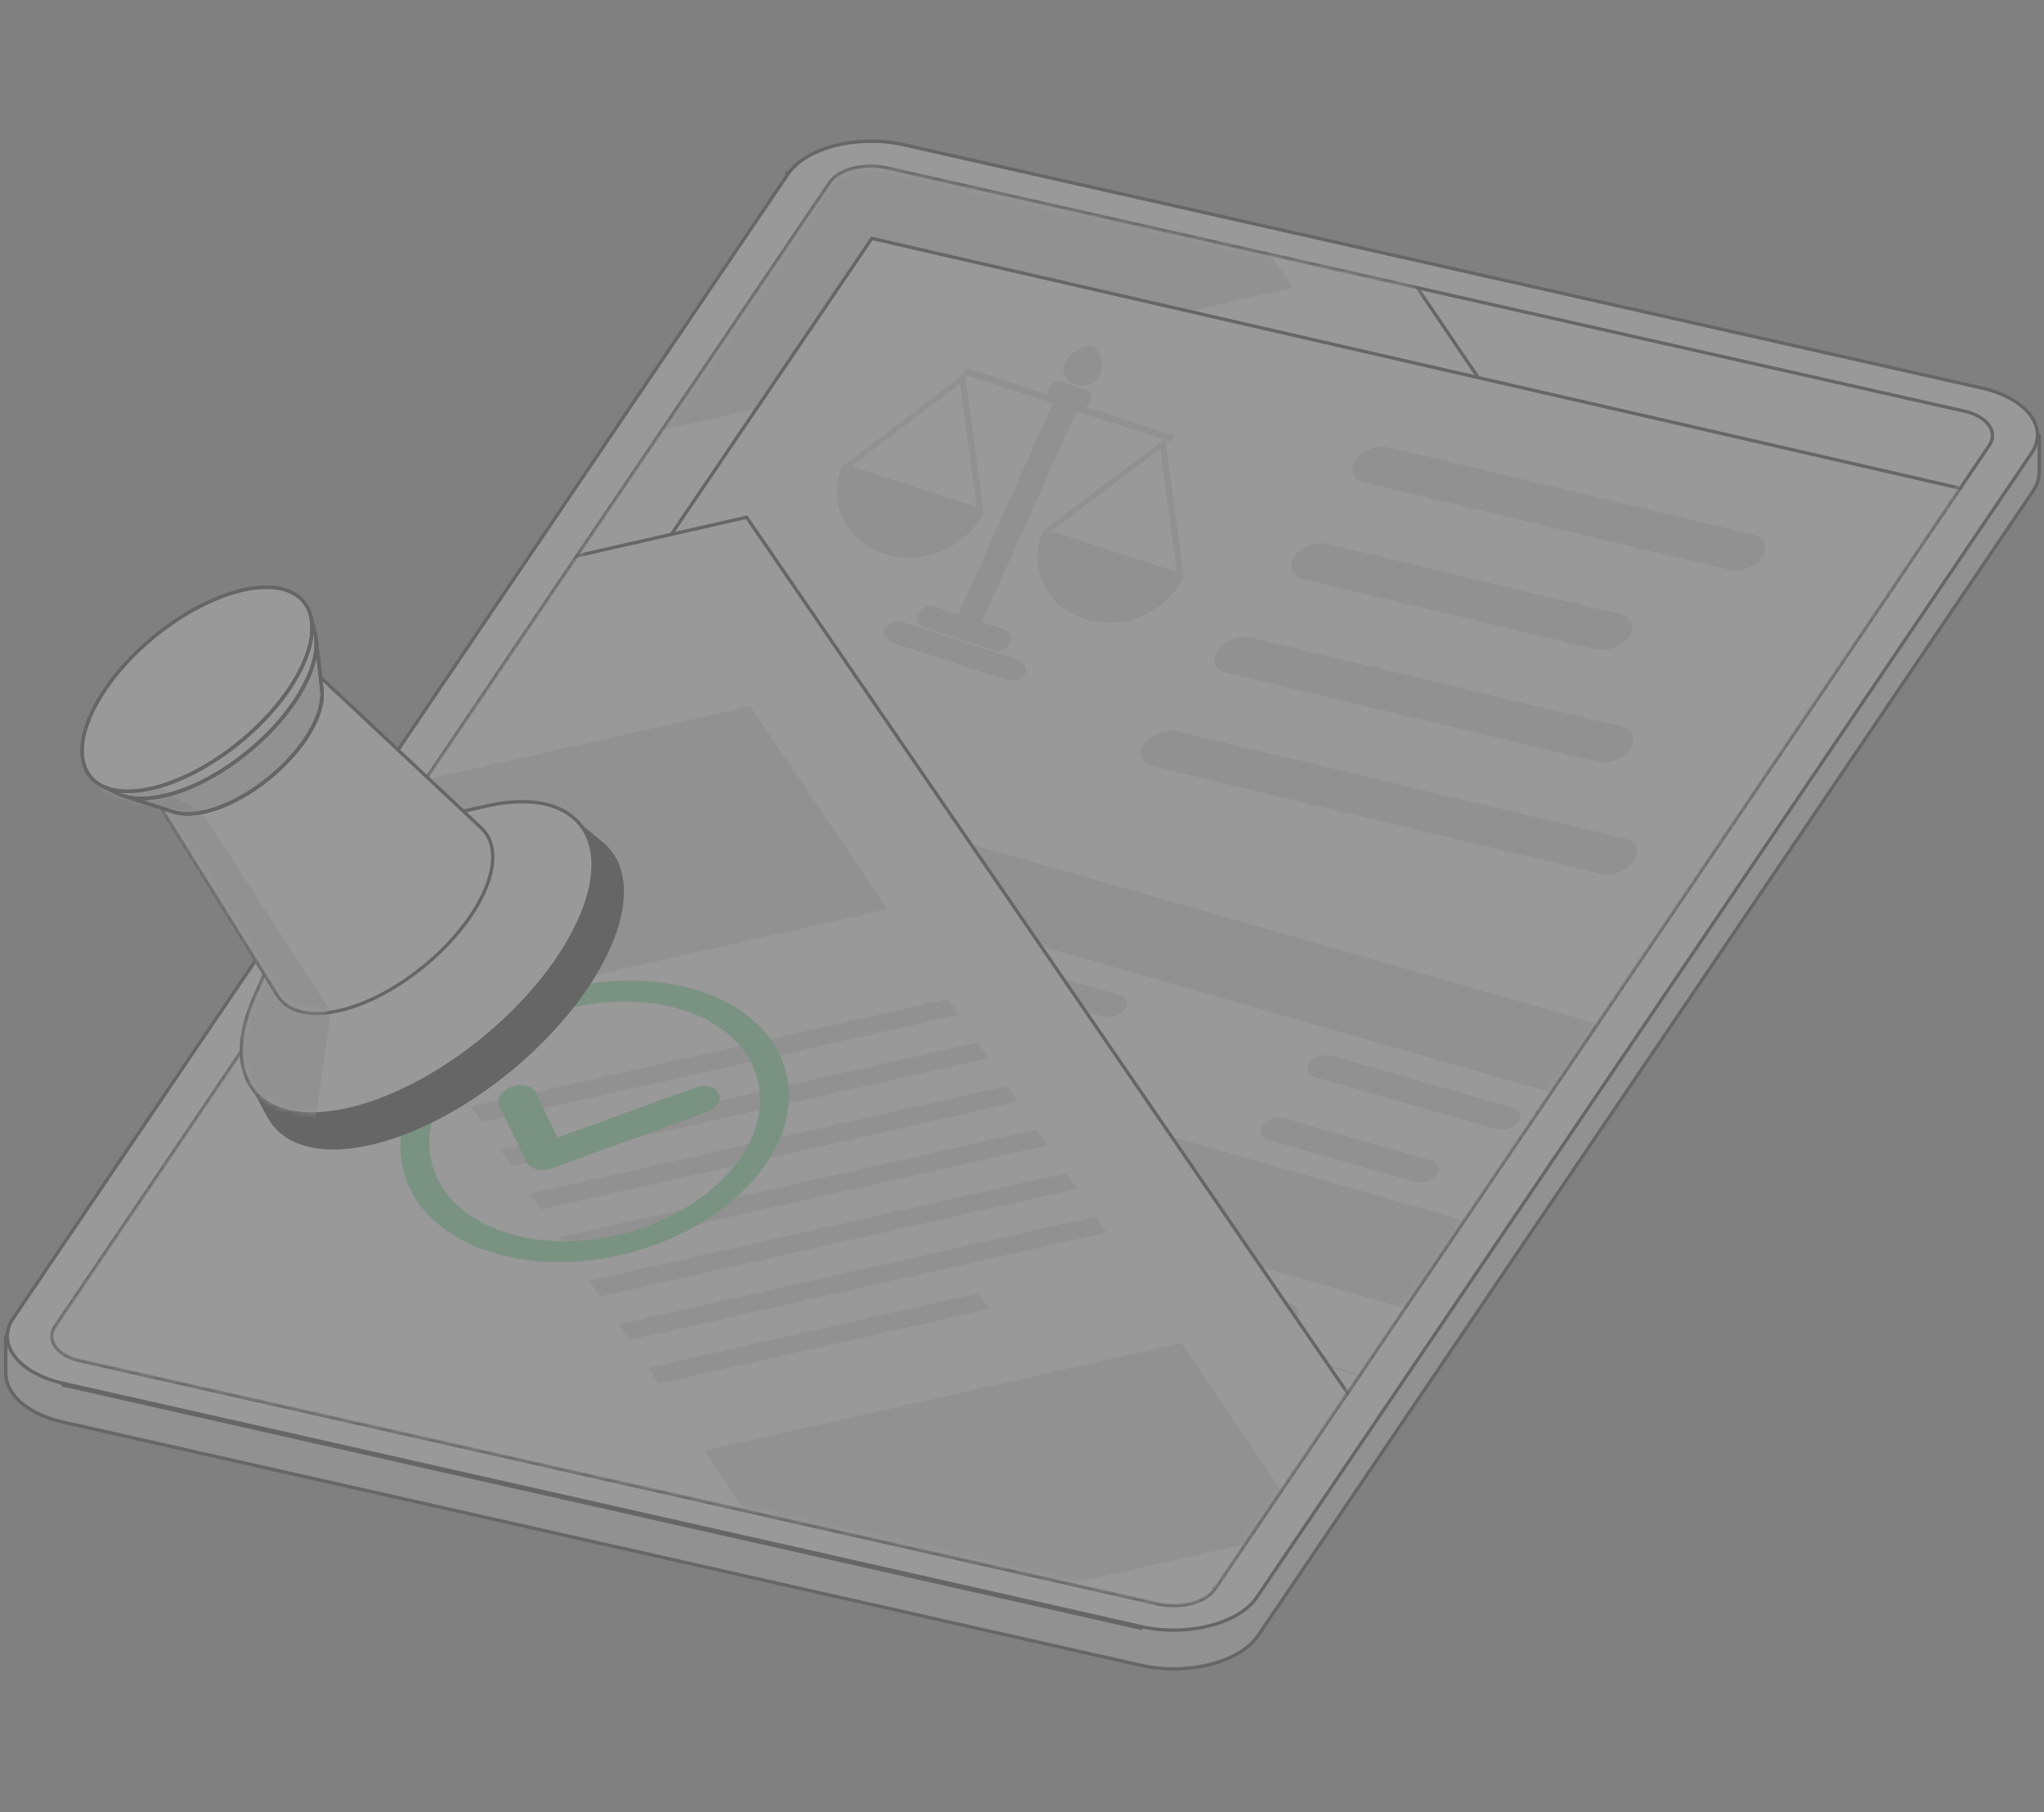 <svg width="361" height="320" viewBox="0 0 361 320" fill="none" xmlns="http://www.w3.org/2000/svg">
<rect x="0" y="0" width="361" height="320" fill="#808080" stroke="none"/>
<g opacity="0.2">
<path d="M36.251 222.899L151.985 52.002C153.262 50.119 156.943 49.184 160.189 49.915L321.262 86.254C324.515 86.985 326.115 89.112 324.837 90.995L209.104 261.892C207.827 263.775 204.153 264.71 200.9 263.979L39.827 227.64C36.581 226.909 34.974 224.782 36.251 222.899Z" fill="black"/>
<path d="M4.259 235.991L138.959 37.092C140.507 34.812 141.908 33.084 145.465 32.111C145.379 32.212 144.523 32.306 146.01 32.415L9.994 234.411C8.484 236.637 10.391 239.15 14.22 240.014L204.605 282.966C208.449 283.83 212.792 282.725 214.302 280.499L351.095 78.503C351.897 77.312 351.726 76.044 350.815 74.985C352.574 75.444 354.131 76.067 355.438 76.814H360.162V83.367H360.146C360.146 84.488 359.804 85.624 359.057 86.737L222.201 288.826C218.987 293.574 209.71 295.932 201.523 294.087L11.138 251.136C4.858 249.719 1.029 246.233 1.029 242.544H1.013V235.991H4.274H4.259Z" fill="#D9D9D9" stroke="black" stroke-width="0.586" stroke-linecap="round" stroke-linejoin="round"/>
<path d="M201.507 287.533L201.572 287.247C205.622 288.163 209.942 288.036 213.642 287.094C217.35 286.149 220.392 284.398 221.943 282.108L358.799 80.019C359.571 78.878 359.899 77.714 359.848 76.585C359.796 75.454 359.362 74.336 358.576 73.293C356.999 71.201 354.012 69.424 349.957 68.507L159.572 25.555C155.525 24.643 151.206 24.77 147.505 25.712C143.796 26.655 140.752 28.404 139.201 30.695L138.959 30.53L139.201 30.695L2.345 232.784C1.573 233.924 1.246 235.088 1.298 236.217C1.351 237.348 1.786 238.466 2.574 239.51C4.153 241.602 7.139 243.379 11.187 244.296C11.187 244.296 11.187 244.296 11.187 244.296M201.507 287.533L11.123 244.581L11.187 244.296M201.507 287.533L201.571 287.247L11.187 244.296M201.507 287.533L11.187 244.296M214.294 280.49L214.536 280.654L351.33 78.659C351.739 78.056 351.926 77.42 351.897 76.788C351.869 76.157 351.628 75.552 351.216 75.005C350.396 73.917 348.89 73.046 346.926 72.605L156.542 29.653L156.542 29.653C154.577 29.21 152.483 29.272 150.684 29.73C148.893 30.185 147.349 31.045 146.538 32.241L146.537 32.241L9.744 234.237C9.744 234.237 9.744 234.237 9.744 234.237C9.335 234.84 9.149 235.476 9.177 236.108C9.206 236.739 9.448 237.344 9.86 237.891C10.681 238.979 12.188 239.85 14.148 240.291L204.532 283.243L204.532 283.243C206.501 283.685 208.595 283.623 210.393 283.166C212.183 282.71 213.725 281.85 214.536 280.654L214.294 280.49Z" fill="white" stroke="black" stroke-width="0.586" stroke-linecap="round" stroke-linejoin="round"/>
<mask id="mask0_94_11402" style="mask-type:alpha" maskUnits="userSpaceOnUse" x="9" y="29" width="343" height="255">
<path d="M9.986 234.403L146.78 32.407C148.29 30.181 152.64 29.076 156.477 29.94L346.861 72.892C350.706 73.756 352.597 76.269 351.087 78.495L214.293 280.491C212.784 282.717 208.441 283.822 204.596 282.958L14.212 240.006C10.375 239.142 8.476 236.629 9.986 234.403Z" fill="white"/>
</mask>
<g mask="url(#mask0_94_11402)">
<path d="M174.042 -11.751L60.572 155.807C59.063 158.032 60.969 160.546 64.798 161.41L254.21 204.144C259.354 205.303 263.137 204.471 265.004 201.708L308.758 137.097L203.46 -18.39L174.034 -11.751H174.042Z" fill="white" stroke="black" stroke-width="0.586" stroke-linecap="round" stroke-linejoin="round"/>
<path d="M302.61 160.47L218.341 179.482L195.974 146.453L280.243 127.441L302.61 160.47Z" fill="#D9D9D9"/>
<path d="M228.357 50.813L107.082 78.176L141.877 29.037L204.099 14.998L228.357 50.813Z" fill="#D9D9D9"/>
<path d="M154.828 85.688L156.719 88.474L240.98 69.461L239.097 66.675L154.828 85.688Z" fill="#D9D9D9"/>
<path d="M160.034 93.371L161.918 96.165L246.187 77.152L244.296 74.358L160.034 93.371Z" fill="#D9D9D9"/>
<path d="M165.233 101.059L167.125 103.853L251.394 84.84L249.503 82.046L165.233 101.059Z" fill="#D9D9D9"/>
<path d="M170.44 108.747L172.331 111.533L256.6 92.52L254.709 89.734L170.44 108.747Z" fill="#D9D9D9"/>
<path d="M175.646 116.429L177.537 119.223L261.807 100.211L259.915 97.424L175.646 116.429Z" fill="#D9D9D9"/>
<path d="M180.853 124.118L182.744 126.912L267.013 107.899L265.122 105.105L180.853 124.118Z" fill="#D9D9D9"/>
<path d="M186.059 131.807L187.95 134.593L246.319 121.425L244.428 118.639L186.059 131.807Z" fill="#D9D9D9"/>
<path d="M360.032 89.4L201.396 322.158L-5.73 277.823L153.971 42.105L360.032 89.4Z" fill="white" stroke="black" stroke-width="0.586" stroke-miterlimit="10"/>
<path d="M367.733 103.4L368.15 105.438L198.836 336.816L198.419 334.778L367.733 103.4Z" fill="white" stroke="black" stroke-width="0.586" stroke-miterlimit="10"/>
<path d="M198.419 334.779L198.835 336.818L-14.922 275.524L-15.343 273.485L198.419 334.779Z" fill="white" stroke="black" stroke-width="0.586" stroke-miterlimit="10"/>
<path d="M111.117 150.782C112.502 151.179 113.001 152.355 112.226 153.416C111.451 154.476 109.703 155.004 108.318 154.607L96.6 151.246C95.216 150.849 94.717 149.673 95.492 148.617C96.266 147.562 98.014 147.024 99.399 147.421L111.117 150.782Z" fill="#D9D9D9"/>
<path d="M173.096 182.083C174.481 182.48 174.98 183.656 174.205 184.717C173.43 185.777 171.682 186.305 170.297 185.908L154.682 181.429C153.297 181.032 152.798 179.855 153.573 178.8C154.347 177.744 156.095 177.207 157.48 177.604L173.096 182.083Z" fill="#D9D9D9"/>
<path d="M197.543 175.64C198.928 176.037 199.427 177.219 198.652 178.274C197.877 179.33 196.124 179.867 194.739 179.47L162.946 170.353C161.557 169.956 161.063 168.774 161.837 167.719C162.612 166.663 164.36 166.126 165.75 166.523L197.543 175.64Z" fill="#D9D9D9"/>
<path d="M266.994 195.556C268.379 195.953 268.872 197.135 268.103 198.19C267.333 199.246 265.58 199.784 264.195 199.386L232.397 190.269C231.012 189.872 230.513 188.69 231.288 187.635C232.063 186.579 233.816 186.042 235.201 186.439L266.999 195.556H266.994Z" fill="#D9D9D9"/>
<path d="M114.58 165.216C115.965 165.613 116.464 166.795 115.689 167.85C114.914 168.906 113.161 169.443 111.776 169.046L88.331 162.325C86.946 161.928 86.447 160.747 87.222 159.691C87.997 158.636 89.75 158.098 91.135 158.495L114.58 165.216Z" fill="#D9D9D9"/>
<path d="M252.584 204.873C253.969 205.27 254.468 206.447 253.693 207.507C252.918 208.568 251.17 209.096 249.78 208.698L224.127 201.343C222.737 200.946 222.243 199.77 223.013 198.709C223.783 197.649 225.536 197.116 226.926 197.513L252.579 204.868L252.584 204.873Z" fill="#D9D9D9"/>
<path d="M102.077 194.061C103.462 194.458 103.961 195.634 103.191 196.695C102.421 197.755 100.664 198.288 99.279 197.891L68.619 189.097C67.234 188.7 66.735 187.524 67.51 186.463C68.284 185.403 70.032 184.875 71.422 185.272L102.082 194.065L102.077 194.061Z" fill="#D9D9D9"/>
<path d="M227.953 230.235C229.337 230.632 229.831 231.814 229.061 232.869C228.291 233.925 226.539 234.457 225.154 234.06L204.415 228.114C203.025 227.717 202.532 226.541 203.301 225.48C204.071 224.42 205.824 223.887 207.214 224.284L227.953 230.23V230.235Z" fill="#D9D9D9"/>
<path d="M159.785 258.025C161.17 258.422 161.669 259.599 160.894 260.655C160.119 261.71 158.371 262.248 156.987 261.851L33.576 226.465C32.191 226.067 31.692 224.886 32.467 223.83C33.242 222.775 34.99 222.242 36.38 222.639L159.79 258.025H159.785Z" fill="#D9D9D9"/>
<path d="M236.867 258.514C238.252 258.911 238.746 260.092 237.976 261.148C237.206 262.204 235.453 262.741 234.068 262.344L46.645 208.602C45.261 208.205 44.762 207.023 45.537 205.967C46.311 204.912 48.064 204.374 49.449 204.771L236.867 258.514Z" fill="#D9D9D9"/>
<path d="M230.331 267.443C231.715 267.84 232.209 269.021 231.439 270.077C230.67 271.133 228.917 271.67 227.532 271.273L40.109 217.531C38.724 217.133 38.225 215.952 39 214.896C39.775 213.841 41.528 213.303 42.912 213.7L230.331 267.443Z" fill="#D9D9D9"/>
<path d="M149.718 207.804C151.103 208.201 151.597 209.382 150.827 210.438C150.057 211.493 148.304 212.026 146.92 211.629L134.964 208.201C133.58 207.804 133.081 206.627 133.851 205.567C134.621 204.506 136.378 203.974 137.763 204.371L149.718 207.799V207.804Z" fill="#D9D9D9"/>
<path fill-rule="evenodd" clip-rule="evenodd" d="M173.751 90.303L173.688 90.445C170.698 96.732 162.894 99.996 156.105 97.79C149.317 95.584 146.053 88.725 148.747 82.341L148.811 82.199L148.922 82.235L170.295 66.026C170.192 65.876 170.172 65.678 170.258 65.485C170.401 65.166 170.771 65.002 171.103 65.11L185.27 69.713C185.102 69.334 185.092 68.885 185.283 68.46C185.664 67.611 186.666 67.166 187.552 67.454L191.758 68.82C192.643 69.108 193.043 70.008 192.662 70.858C192.471 71.283 192.112 71.612 191.69 71.799L206.89 76.738C207.222 76.846 207.369 77.178 207.227 77.496C207.099 77.779 206.82 77.932 206.53 77.919L206.514 77.954L205.874 77.746L209.059 101.775L209.133 101.799L209.07 101.941C206.043 108.217 198.275 111.492 191.524 109.298C184.735 107.092 181.471 100.233 184.166 93.849L184.229 93.707L184.303 93.731L205.53 77.634L190.133 72.632L173.43 109.867L177.414 111.162C178.41 111.485 178.889 112.492 178.423 113.436L178.28 113.755C177.867 114.675 176.743 115.202 175.747 114.878L163.24 110.814C162.281 110.503 161.803 109.496 162.231 108.54L162.374 108.222C162.787 107.301 163.911 106.774 164.907 107.098L169.224 108.501L185.943 71.23L170.595 66.243C170.556 66.23 170.519 66.214 170.485 66.196L173.678 90.279L173.751 90.303ZM172.455 89.517L169.553 67.81L150.356 82.336L172.455 89.517ZM194.256 66.266C193.605 67.717 191.664 68.465 189.93 67.902C188.195 67.338 187.333 65.68 187.984 64.228C188.635 62.777 191.228 60.578 192.962 61.142C194.696 61.705 194.923 64.78 194.256 66.266ZM207.8 101.001L204.898 79.295L185.701 93.82L207.8 101.001ZM159.808 109.983L179.104 116.253C180.654 116.756 181.522 117.931 181.109 118.851L180.966 119.169C180.553 120.09 178.95 120.461 177.437 119.969L158.141 113.7C156.592 113.196 155.708 112.057 156.136 111.102L156.279 110.783C156.692 109.863 158.296 109.492 159.808 109.983Z" fill="#D9D9D9"/>
<path d="M291.931 183.606C293.428 184.037 293.97 185.315 293.132 186.463L251.238 243.711C250.401 244.854 248.503 245.435 247.002 245.004L59.583 191.261C58.087 190.831 57.545 189.552 58.383 188.409L100.276 131.161C101.114 130.014 103.017 129.438 104.513 129.864L291.931 183.606ZM269.14 218.556L285.477 196.229L93.459 141.165L77.121 163.492L269.144 218.552M250.822 243.59L257.94 233.862L65.917 178.803L58.799 188.531C58.092 189.499 58.547 190.579 59.816 190.942L247.234 244.684C248.503 245.047 250.11 244.558 250.817 243.59" fill="#D9D9D9"/>
<rect width="73.976" height="7.629" rx="3.815" transform="matrix(0.972 0.233 -0.588 0.809 241.61 78.108)" fill="#D9D9D9"/>
<rect width="60.893" height="7.629" rx="3.815" transform="matrix(0.972 0.233 -0.588 0.809 230.79 95.184)" fill="#D9D9D9"/>
<rect width="75.113" height="7.629" rx="3.815" transform="matrix(0.972 0.233 -0.588 0.809 217.26 111.726)" fill="#D9D9D9"/>
<rect width="89.101" height="7.629" rx="3.815" transform="matrix(0.972 0.233 -0.588 0.809 204.27 128.261)" fill="#D9D9D9"/>
<path d="M93.223 94.685L-11.027 265.541C-12.536 267.767 -10.63 270.28 -6.801 271.144L182.611 313.878C187.755 315.038 191.537 314.205 193.405 311.442L240.702 249.947L131.861 91.344L93.223 100.133V94.685Z" fill="white" stroke="black" stroke-width="0.586" stroke-linecap="round" stroke-linejoin="round"/>
<path d="M231.01 270.203L146.741 289.215L124.374 256.186L208.643 237.174L231.01 270.203Z" fill="#D9D9D9"/>
<path d="M156.757 160.546L35.481 187.909L70.277 138.77L132.499 124.73L156.757 160.546Z" fill="#D9D9D9"/>
<path d="M83.227 195.419L85.118 198.205L169.379 179.193L167.496 176.407L83.227 195.419Z" fill="#D9D9D9"/>
<path d="M88.434 203.103L90.317 205.896L174.586 186.884L172.695 184.09L88.434 203.103Z" fill="#D9D9D9"/>
<path d="M93.632 210.791L95.523 213.585L179.793 194.572L177.902 191.778L93.632 210.791Z" fill="#D9D9D9"/>
<path d="M98.839 218.479L100.73 221.265L184.999 202.252L183.108 199.466L98.839 218.479Z" fill="#D9D9D9"/>
<path d="M104.045 226.161L105.936 228.955L190.205 209.942L188.314 207.156L104.045 226.161Z" fill="#D9D9D9"/>
<path d="M109.251 233.85L111.143 236.644L195.412 217.631L193.521 214.837L109.251 233.85Z" fill="#D9D9D9"/>
<path d="M114.458 241.539L116.349 244.325L174.718 231.157L172.827 228.371L114.458 241.539Z" fill="#D9D9D9"/>
</g>
<path d="M120.625 174.195C137.501 178.093 144.204 191.92 135.592 205.089C126.979 218.251 106.311 225.764 89.435 221.866C72.559 217.968 65.857 204.134 74.469 190.972C83.081 177.803 103.75 170.297 120.625 174.195ZM91.76 218.317C106.127 221.636 123.713 215.242 131.042 204.036C138.37 192.829 132.668 181.063 118.301 177.744C103.934 174.426 86.347 180.819 79.019 192.026C71.69 203.232 77.392 214.999 91.76 218.317Z" fill="#66DD8C"/>
<path d="M125.28 191.888C126.05 192.066 126.669 192.474 126.959 193.066C127.532 194.258 126.564 195.74 124.786 196.385L97.461 206.321C96.572 206.643 95.65 206.69 94.88 206.512C93.945 206.294 93.326 205.893 93.03 205.3L88.164 195.252C87.591 194.067 88.559 192.579 90.337 191.934C91.225 191.611 92.141 191.559 92.911 191.736C93.681 191.914 94.3 192.322 94.59 192.915L98.455 200.902L122.699 192.085C123.588 191.763 124.503 191.71 125.273 191.888H125.28Z" fill="#66DD8C"/>
<path d="M103.645 146.759C102.756 146.02 101.867 145.281 100.978 144.54H100.972C98.094 142.143 93.492 141.248 87.467 142.327C72.284 145.047 53.808 159.256 46.197 174.071C42.549 181.169 42.062 187.114 44.208 191.085L47.504 197.184C45.89 194.195 45.716 190.127 47.189 185.31C43.516 197.339 50.105 204.681 63.77 202.239C79.5 199.427 98.641 184.704 106.523 169.363C111.366 159.936 110.831 152.465 106.051 148.76C105.249 148.092 104.447 147.425 103.645 146.759Z" fill="black" stroke="black" stroke-width="0.586" stroke-miterlimit="10"/>
<path d="M49.727 175.798C48.203 173.71 48.114 170.387 49.914 166.232C49.94 166.173 49.965 166.117 49.988 166.063L49.451 165.828C49.426 165.884 49.402 165.941 49.377 165.997C49.33 166.104 49.279 166.219 49.228 166.335L49.227 166.336C49.148 166.513 49.069 166.691 49.003 166.844C48.97 166.918 48.931 167.006 48.892 167.095L48.892 167.096C48.852 167.184 48.812 167.274 48.779 167.351C48.714 167.501 48.635 167.677 48.556 167.855L48.556 167.856C48.477 168.033 48.398 168.212 48.331 168.365C48.266 168.515 48.187 168.691 48.108 168.869L48.108 168.87C48.029 169.047 47.95 169.226 47.883 169.379C47.851 169.453 47.812 169.541 47.772 169.63L47.772 169.631C47.733 169.719 47.693 169.809 47.66 169.886C47.594 170.036 47.516 170.212 47.437 170.39L47.436 170.391C47.358 170.568 47.278 170.747 47.212 170.9C47.147 171.05 47.068 171.226 46.989 171.404L46.989 171.405C46.91 171.582 46.83 171.761 46.764 171.914C46.732 171.988 46.693 172.076 46.653 172.165L46.653 172.166C46.614 172.254 46.574 172.344 46.54 172.421C46.475 172.571 46.396 172.747 46.317 172.925L46.317 172.926C46.238 173.103 46.159 173.282 46.093 173.435C46.027 173.585 45.949 173.761 45.87 173.939L45.869 173.94C45.79 174.117 45.711 174.296 45.645 174.449L45.913 174.565L45.645 174.449C45.612 174.523 45.573 174.611 45.534 174.7L45.533 174.701C45.494 174.789 45.454 174.879 45.421 174.956C45.356 175.106 45.277 175.282 45.198 175.46C45.119 175.638 45.04 175.816 44.974 175.969C41.924 182.847 41.93 188.591 44.637 192.3C47.349 196.015 52.677 197.559 59.97 196.253C67.622 194.883 76.079 190.624 83.572 184.861C91.066 179.098 97.62 171.81 101.45 164.355C105.273 156.913 105.694 150.637 103.131 146.543C100.558 142.433 95.073 140.668 87.429 142.033L87.387 142.041L87.374 142.047C86.903 142.132 86.432 142.229 85.957 142.332L85.955 142.332C82.353 143.135 78.752 143.939 75.156 144.742L75.283 145.314C75.587 145.248 75.884 145.184 76.174 145.132L76.174 145.132C80.866 144.292 84.042 145.405 85.501 147.735C86.969 150.081 86.791 153.804 84.428 158.399C82.072 162.98 78.027 167.484 73.384 171.054C68.74 174.626 63.524 177.244 58.84 178.083C54.363 178.884 51.266 177.908 49.727 175.798Z" fill="white" stroke="black" stroke-width="0.586" stroke-miterlimit="10"/>
<mask id="mask1_94_11402" style="mask-type:alpha" maskUnits="userSpaceOnUse" x="42" y="141" width="63" height="56">
<path d="M87.467 142.329C86.987 142.415 86.506 142.514 86.019 142.619C82.417 143.422 78.816 144.225 75.221 145.029C75.523 144.963 75.826 144.897 76.123 144.844C85.611 143.146 89.449 149.276 84.689 158.533C79.928 167.791 68.379 176.673 58.891 178.372C49.838 179.992 45.933 174.494 49.719 165.947C49.587 166.25 49.403 166.658 49.272 166.961C49.206 167.113 49.114 167.317 49.048 167.468C48.916 167.771 48.732 168.179 48.6 168.482C48.468 168.785 48.284 169.193 48.152 169.496C48.086 169.648 47.994 169.852 47.928 170.003C47.797 170.306 47.612 170.714 47.48 171.017C47.349 171.32 47.164 171.728 47.033 172.031C46.967 172.183 46.875 172.387 46.809 172.538C46.677 172.841 46.493 173.249 46.361 173.552C46.23 173.855 46.045 174.263 45.913 174.566C45.848 174.718 45.755 174.922 45.69 175.073C45.558 175.376 45.373 175.784 45.242 176.087C39.178 189.763 45.433 198.56 59.918 195.965C75.102 193.246 93.578 179.037 101.189 164.222C108.801 149.407 102.664 139.61 87.481 142.323L87.467 142.329Z" fill="white"/>
</mask>
<g mask="url(#mask1_94_11402)">
<path d="M58.937 175.146L45.439 168.562L38.196 188.973L36.55 198.191H55.645L58.937 175.146Z" fill="#D9D9D9"/>
</g>
<path d="M55.234 119.115C55.234 119.115 55.234 119.115 55.234 119.115C57.008 120.779 57.197 123.95 55.069 128.084L55.069 128.084C53.259 131.609 50.147 135.075 46.572 137.824C42.995 140.574 38.981 142.587 35.38 143.231L35.38 143.231C31.765 143.88 29.346 143.012 28.246 141.245L27.749 141.554L27.749 141.554C27.749 141.554 27.749 141.554 27.749 141.554L27.75 141.556C34.834 152.966 41.919 164.376 49.01 175.78C50.649 178.417 54.137 179.525 58.949 178.666L58.95 178.666C63.754 177.806 69.056 175.134 73.748 171.525C78.442 167.915 82.552 163.349 84.956 158.673L84.956 158.673C87.752 153.233 87.672 148.727 85.028 146.249C80.141 141.668 75.254 137.085 70.367 132.502L70.331 132.468L70.3 132.438C65.411 127.854 60.523 123.27 55.635 118.687L55.234 119.115Z" fill="white" stroke="black" stroke-width="0.586" stroke-miterlimit="10"/>
<mask id="mask2_94_11402" style="mask-type:alpha" maskUnits="userSpaceOnUse" x="27" y="118" width="60" height="61">
<path d="M84.827 146.465C75.03 137.28 65.232 128.088 55.435 118.903C57.357 120.707 57.476 124.052 55.329 128.22C51.662 135.364 42.753 142.211 35.431 143.522C31.764 144.18 29.189 143.318 27.998 141.402C35.082 152.812 42.167 164.223 49.258 175.627C50.806 178.116 54.138 179.229 58.898 178.379C68.386 176.681 79.935 167.798 84.695 158.541C87.474 153.135 87.323 148.802 84.827 146.465Z" fill="white"/>
</mask>
<g mask="url(#mask2_94_11402)">
<path d="M52.024 179.755L20.419 147.492L19.431 138.274L34.246 141.237L58.279 178.439L55.645 179.755H52.024Z" fill="#D9D9D9"/>
</g>
<path d="M56.864 121.896C56.508 118.821 56.153 115.746 55.797 112.678C56.054 114.923 55.435 117.715 53.809 120.869C49.048 130.127 37.499 139.009 28.011 140.708C25.542 141.149 23.461 141.063 21.809 140.53C22.072 140.615 22.427 140.727 22.691 140.813C22.823 140.859 23 140.912 23.132 140.958C23.395 141.043 23.751 141.155 24.014 141.241C24.278 141.327 24.633 141.438 24.897 141.524C25.028 141.564 25.206 141.623 25.338 141.669C25.601 141.755 25.957 141.866 26.22 141.952C26.483 142.038 26.839 142.15 27.102 142.235C27.234 142.281 27.412 142.334 27.544 142.38C27.807 142.466 28.163 142.578 28.426 142.663C28.689 142.749 29.045 142.861 29.308 142.946C29.44 142.986 29.618 143.045 29.749 143.091C30.013 143.177 30.368 143.289 30.632 143.374C31.902 143.789 33.516 143.855 35.419 143.513C42.74 142.202 51.649 135.348 55.316 128.21C56.567 125.774 57.048 123.621 56.851 121.89L56.864 121.896Z" fill="#D9D9D9"/>
<path d="M56.864 121.896C56.508 118.821 56.153 115.746 55.797 112.678C56.054 114.923 55.435 117.715 53.809 120.869C49.048 130.127 37.499 139.009 28.011 140.708C25.542 141.149 23.461 141.063 21.809 140.53C22.072 140.615 22.427 140.727 22.691 140.813C22.823 140.859 23 140.912 23.132 140.958C23.395 141.043 23.751 141.155 24.014 141.241C24.278 141.327 24.633 141.438 24.897 141.524C25.028 141.564 25.206 141.623 25.338 141.669C25.601 141.755 25.957 141.866 26.22 141.952C26.483 142.038 26.839 142.15 27.102 142.235C27.234 142.281 27.412 142.334 27.544 142.38C27.807 142.466 28.163 142.578 28.426 142.663C28.689 142.749 29.045 142.861 29.308 142.946C29.44 142.986 29.618 143.045 29.749 143.091C30.013 143.177 30.368 143.289 30.632 143.374C31.902 143.789 33.516 143.855 35.419 143.513C42.74 142.202 51.649 135.348 55.316 128.21C56.567 125.774 57.048 123.621 56.851 121.89L56.864 121.896Z" stroke="black" stroke-width="0.586" stroke-miterlimit="10"/>
<path d="M56.864 121.896C56.508 118.821 56.153 115.746 55.797 112.678C56.054 114.923 55.435 117.715 53.809 120.869C49.048 130.127 37.499 139.009 28.011 140.708C25.542 141.149 23.461 141.063 21.809 140.53C22.072 140.615 22.427 140.727 22.691 140.813C22.823 140.859 23 140.912 23.132 140.958C23.395 141.043 23.751 141.155 24.014 141.241C24.278 141.327 24.633 141.438 24.897 141.524C25.028 141.564 25.206 141.623 25.338 141.669C25.601 141.755 25.957 141.866 26.22 141.952C26.483 142.038 26.839 142.15 27.102 142.235C27.234 142.281 27.412 142.334 27.544 142.38C27.807 142.466 28.163 142.578 28.426 142.663C28.689 142.749 29.045 142.861 29.308 142.946C29.44 142.986 29.618 143.045 29.749 143.091C30.013 143.177 30.368 143.289 30.632 143.374C31.902 143.789 33.516 143.855 35.419 143.513C42.74 142.202 51.649 135.348 55.316 128.21C56.567 125.774 57.048 123.621 56.851 121.89L56.864 121.896Z" stroke="black" stroke-width="0.586" stroke-miterlimit="10"/>
<mask id="mask3_94_11402" style="mask-type:alpha" maskUnits="userSpaceOnUse" x="21" y="112" width="36" height="32">
<path d="M56.863 121.896C56.508 118.821 56.152 115.746 55.797 112.678C56.053 114.923 55.434 117.715 53.808 120.869C49.048 130.127 37.499 139.009 28.011 140.708C25.541 141.149 23.461 141.063 21.808 140.53C22.072 140.615 22.427 140.727 22.69 140.813C22.822 140.859 23 140.912 23.132 140.958C23.395 141.043 23.75 141.155 24.014 141.241C24.277 141.327 24.633 141.438 24.896 141.524C25.028 141.564 25.206 141.623 25.337 141.669C25.601 141.755 25.956 141.866 26.22 141.952C26.483 142.038 26.839 142.15 27.102 142.235C27.234 142.281 27.411 142.334 27.543 142.38C27.806 142.466 28.162 142.578 28.425 142.663C28.689 142.749 29.044 142.861 29.308 142.946C29.439 142.986 29.617 143.045 29.749 143.091C30.012 143.177 30.368 143.289 30.631 143.374C31.902 143.789 33.515 143.855 35.418 143.513C42.74 142.202 51.648 135.348 55.316 128.21C56.567 125.774 57.048 123.621 56.85 121.89L56.863 121.896Z" fill="#D9D9D9"/>
</mask>
<g mask="url(#mask3_94_11402)">
<path d="M20.748 142.879L28.649 149.135L31.612 147.489L35.892 143.538L27.991 139.258L20.748 142.879Z" fill="#B3B3B3"/>
</g>
<path d="M52.978 118.473C47.948 128.257 35.74 137.647 25.712 139.444C15.684 141.242 11.629 134.763 16.652 124.978C21.683 115.187 33.89 105.798 43.918 104C53.946 102.203 58.002 108.682 52.978 118.466V118.473Z" fill="white" stroke="black" stroke-width="0.586" stroke-miterlimit="10"/>
<path d="M55.625 111.703C55.605 111.617 55.572 111.499 55.553 111.413C55.539 111.367 55.526 111.308 55.513 111.268C55.493 111.183 55.46 111.064 55.441 110.979C55.421 110.893 55.388 110.774 55.368 110.689C55.355 110.643 55.342 110.583 55.329 110.544C55.309 110.458 55.276 110.34 55.256 110.254C55.236 110.169 55.204 110.05 55.184 109.965C55.171 109.918 55.157 109.859 55.144 109.82C55.124 109.734 55.092 109.616 55.072 109.53C55.052 109.444 55.019 109.326 54.999 109.24C54.986 109.194 54.973 109.135 54.96 109.095C54.94 109.01 54.907 108.891 54.888 108.806C55.52 111.327 54.947 114.653 52.971 118.491C47.941 128.276 35.734 137.665 25.706 139.462C22.591 140.022 20.05 139.779 18.18 138.89C18.259 138.929 18.371 138.982 18.45 139.021C18.489 139.041 18.542 139.067 18.588 139.087C18.667 139.127 18.779 139.179 18.858 139.219C18.937 139.258 19.049 139.311 19.128 139.351C19.167 139.37 19.22 139.397 19.266 139.416C19.345 139.456 19.457 139.509 19.536 139.548C19.615 139.588 19.727 139.64 19.806 139.68C19.846 139.699 19.898 139.726 19.944 139.746C20.023 139.785 20.135 139.838 20.214 139.877C20.293 139.917 20.405 139.969 20.484 140.009C20.524 140.029 20.576 140.055 20.622 140.075C20.701 140.114 20.813 140.167 20.892 140.206C22.664 141.049 25.06 141.273 28.01 140.746C37.498 139.048 49.047 130.165 53.808 120.908C55.671 117.28 56.218 114.126 55.618 111.742L55.625 111.703Z" fill="white" stroke="black" stroke-width="0.586" stroke-miterlimit="10"/>
<mask id="mask4_94_11402" style="mask-type:alpha" maskUnits="userSpaceOnUse" x="18" y="108" width="39" height="34">
<path d="M55.626 111.702C55.606 111.616 55.573 111.498 55.553 111.412C55.54 111.366 55.527 111.307 55.514 111.267C55.494 111.182 55.461 111.063 55.441 110.978C55.421 110.892 55.388 110.773 55.369 110.688C55.355 110.642 55.342 110.582 55.329 110.543C55.309 110.457 55.276 110.339 55.257 110.253C55.237 110.168 55.204 110.049 55.184 109.964C55.171 109.917 55.158 109.858 55.145 109.819C55.125 109.733 55.092 109.615 55.072 109.529C55.053 109.443 55.02 109.325 55 109.239C54.987 109.193 54.974 109.134 54.96 109.094C54.941 109.009 54.908 108.89 54.888 108.805C55.52 111.326 54.947 114.652 52.972 118.49C47.941 128.275 35.734 137.664 25.706 139.461C22.592 140.021 20.05 139.778 18.18 138.889C18.259 138.928 18.371 138.981 18.45 139.02C18.49 139.04 18.542 139.066 18.588 139.086C18.667 139.126 18.779 139.178 18.858 139.218C18.937 139.257 19.049 139.31 19.128 139.35C19.168 139.369 19.221 139.396 19.267 139.415C19.346 139.455 19.457 139.508 19.537 139.547C19.616 139.587 19.727 139.639 19.806 139.679C19.846 139.699 19.899 139.725 19.945 139.745C20.024 139.784 20.136 139.837 20.215 139.876C20.294 139.916 20.406 139.968 20.485 140.008C20.524 140.028 20.577 140.054 20.623 140.074C20.702 140.113 20.814 140.166 20.893 140.206C22.664 141.048 25.061 141.272 28.011 140.745C37.499 139.047 49.048 130.164 53.808 120.907C55.672 117.279 56.218 114.125 55.619 111.741L55.626 111.702Z" fill="white" stroke="black" stroke-width="0.586" stroke-miterlimit="10"/>
</mask>
<g mask="url(#mask4_94_11402)">
<path d="M16.139 139.257L26.674 144.854L29.966 140.245L27.662 138.599L16.139 139.257Z" fill="#D9D9D9"/>
</g>
<path d="M56.864 121.896C56.508 118.821 56.153 115.746 55.797 112.678C56.054 114.923 55.435 117.715 53.809 120.869C49.048 130.127 37.499 139.009 28.011 140.708C25.542 141.149 23.461 141.063 21.809 140.53C22.072 140.615 22.427 140.727 22.691 140.813C22.823 140.859 23 140.912 23.132 140.958C23.395 141.043 23.751 141.155 24.014 141.241C24.278 141.327 24.633 141.438 24.897 141.524C25.028 141.564 25.206 141.623 25.338 141.669C25.601 141.755 25.957 141.866 26.22 141.952C26.483 142.038 26.839 142.15 27.102 142.235C27.234 142.281 27.412 142.334 27.544 142.38C27.807 142.466 28.163 142.578 28.426 142.663C28.689 142.749 29.045 142.861 29.308 142.946C29.44 142.986 29.618 143.045 29.749 143.091C30.013 143.177 30.368 143.289 30.632 143.374C31.902 143.789 33.516 143.855 35.419 143.513C42.74 142.202 51.649 135.348 55.316 128.21C56.567 125.774 57.048 123.621 56.851 121.89L56.864 121.896Z" stroke="black" stroke-width="0.586" stroke-miterlimit="10"/>
<path d="M56.864 121.896C56.508 118.821 56.153 115.746 55.797 112.678C56.054 114.923 55.435 117.715 53.809 120.869C49.048 130.127 37.499 139.009 28.011 140.708C25.542 141.149 23.461 141.063 21.809 140.53C22.072 140.615 22.427 140.727 22.691 140.813C22.823 140.859 23 140.912 23.132 140.958C23.395 141.043 23.751 141.155 24.014 141.241C24.278 141.327 24.633 141.438 24.897 141.524C25.028 141.564 25.206 141.623 25.338 141.669C25.601 141.755 25.957 141.866 26.22 141.952C26.483 142.038 26.839 142.15 27.102 142.235C27.234 142.281 27.412 142.334 27.544 142.38C27.807 142.466 28.163 142.578 28.426 142.663C28.689 142.749 29.045 142.861 29.308 142.946C29.44 142.986 29.618 143.045 29.749 143.091C30.013 143.177 30.368 143.289 30.632 143.374C31.902 143.789 33.516 143.855 35.419 143.513C42.74 142.202 51.649 135.348 55.316 128.21C56.567 125.774 57.048 123.621 56.851 121.89L56.864 121.896Z" stroke="black" stroke-width="0.586" stroke-miterlimit="10"/>
<path d="M52.978 118.473C47.948 128.257 35.74 137.647 25.712 139.444C15.684 141.242 11.629 134.763 16.652 124.978C21.683 115.187 33.89 105.798 43.918 104C53.946 102.203 58.002 108.682 52.978 118.466V118.473Z" stroke="black" stroke-width="0.586" stroke-miterlimit="10"/>
<path d="M55.625 111.703C55.605 111.617 55.572 111.499 55.553 111.413C55.539 111.367 55.526 111.308 55.513 111.268C55.493 111.183 55.46 111.064 55.441 110.979C55.421 110.893 55.388 110.774 55.368 110.689C55.355 110.643 55.342 110.583 55.329 110.544C55.309 110.458 55.276 110.34 55.256 110.254C55.236 110.169 55.204 110.05 55.184 109.965C55.171 109.918 55.157 109.859 55.144 109.82C55.125 109.734 55.092 109.616 55.072 109.53C55.052 109.444 55.019 109.326 54.999 109.24C54.986 109.194 54.973 109.135 54.96 109.095C54.94 109.01 54.907 108.891 54.888 108.806C55.52 111.327 54.947 114.653 52.971 118.491C47.941 128.276 35.734 137.665 25.706 139.462C22.591 140.022 20.05 139.779 18.18 138.89C18.259 138.929 18.371 138.982 18.45 139.021C18.489 139.041 18.542 139.067 18.588 139.087C18.667 139.127 18.779 139.179 18.858 139.219C18.937 139.258 19.049 139.311 19.128 139.351C19.167 139.37 19.22 139.397 19.266 139.416C19.345 139.456 19.457 139.509 19.536 139.548C19.615 139.588 19.727 139.64 19.806 139.68C19.846 139.699 19.898 139.726 19.944 139.746C20.023 139.785 20.135 139.838 20.214 139.877C20.293 139.917 20.405 139.969 20.484 140.009C20.524 140.029 20.576 140.055 20.622 140.075C20.701 140.114 20.813 140.167 20.892 140.206C22.664 141.049 25.06 141.273 28.01 140.746C37.498 139.048 49.047 130.165 53.808 120.908C55.671 117.28 56.218 114.126 55.618 111.742L55.625 111.703Z" stroke="black" stroke-width="0.586" stroke-miterlimit="10"/>
</g>
</svg>
